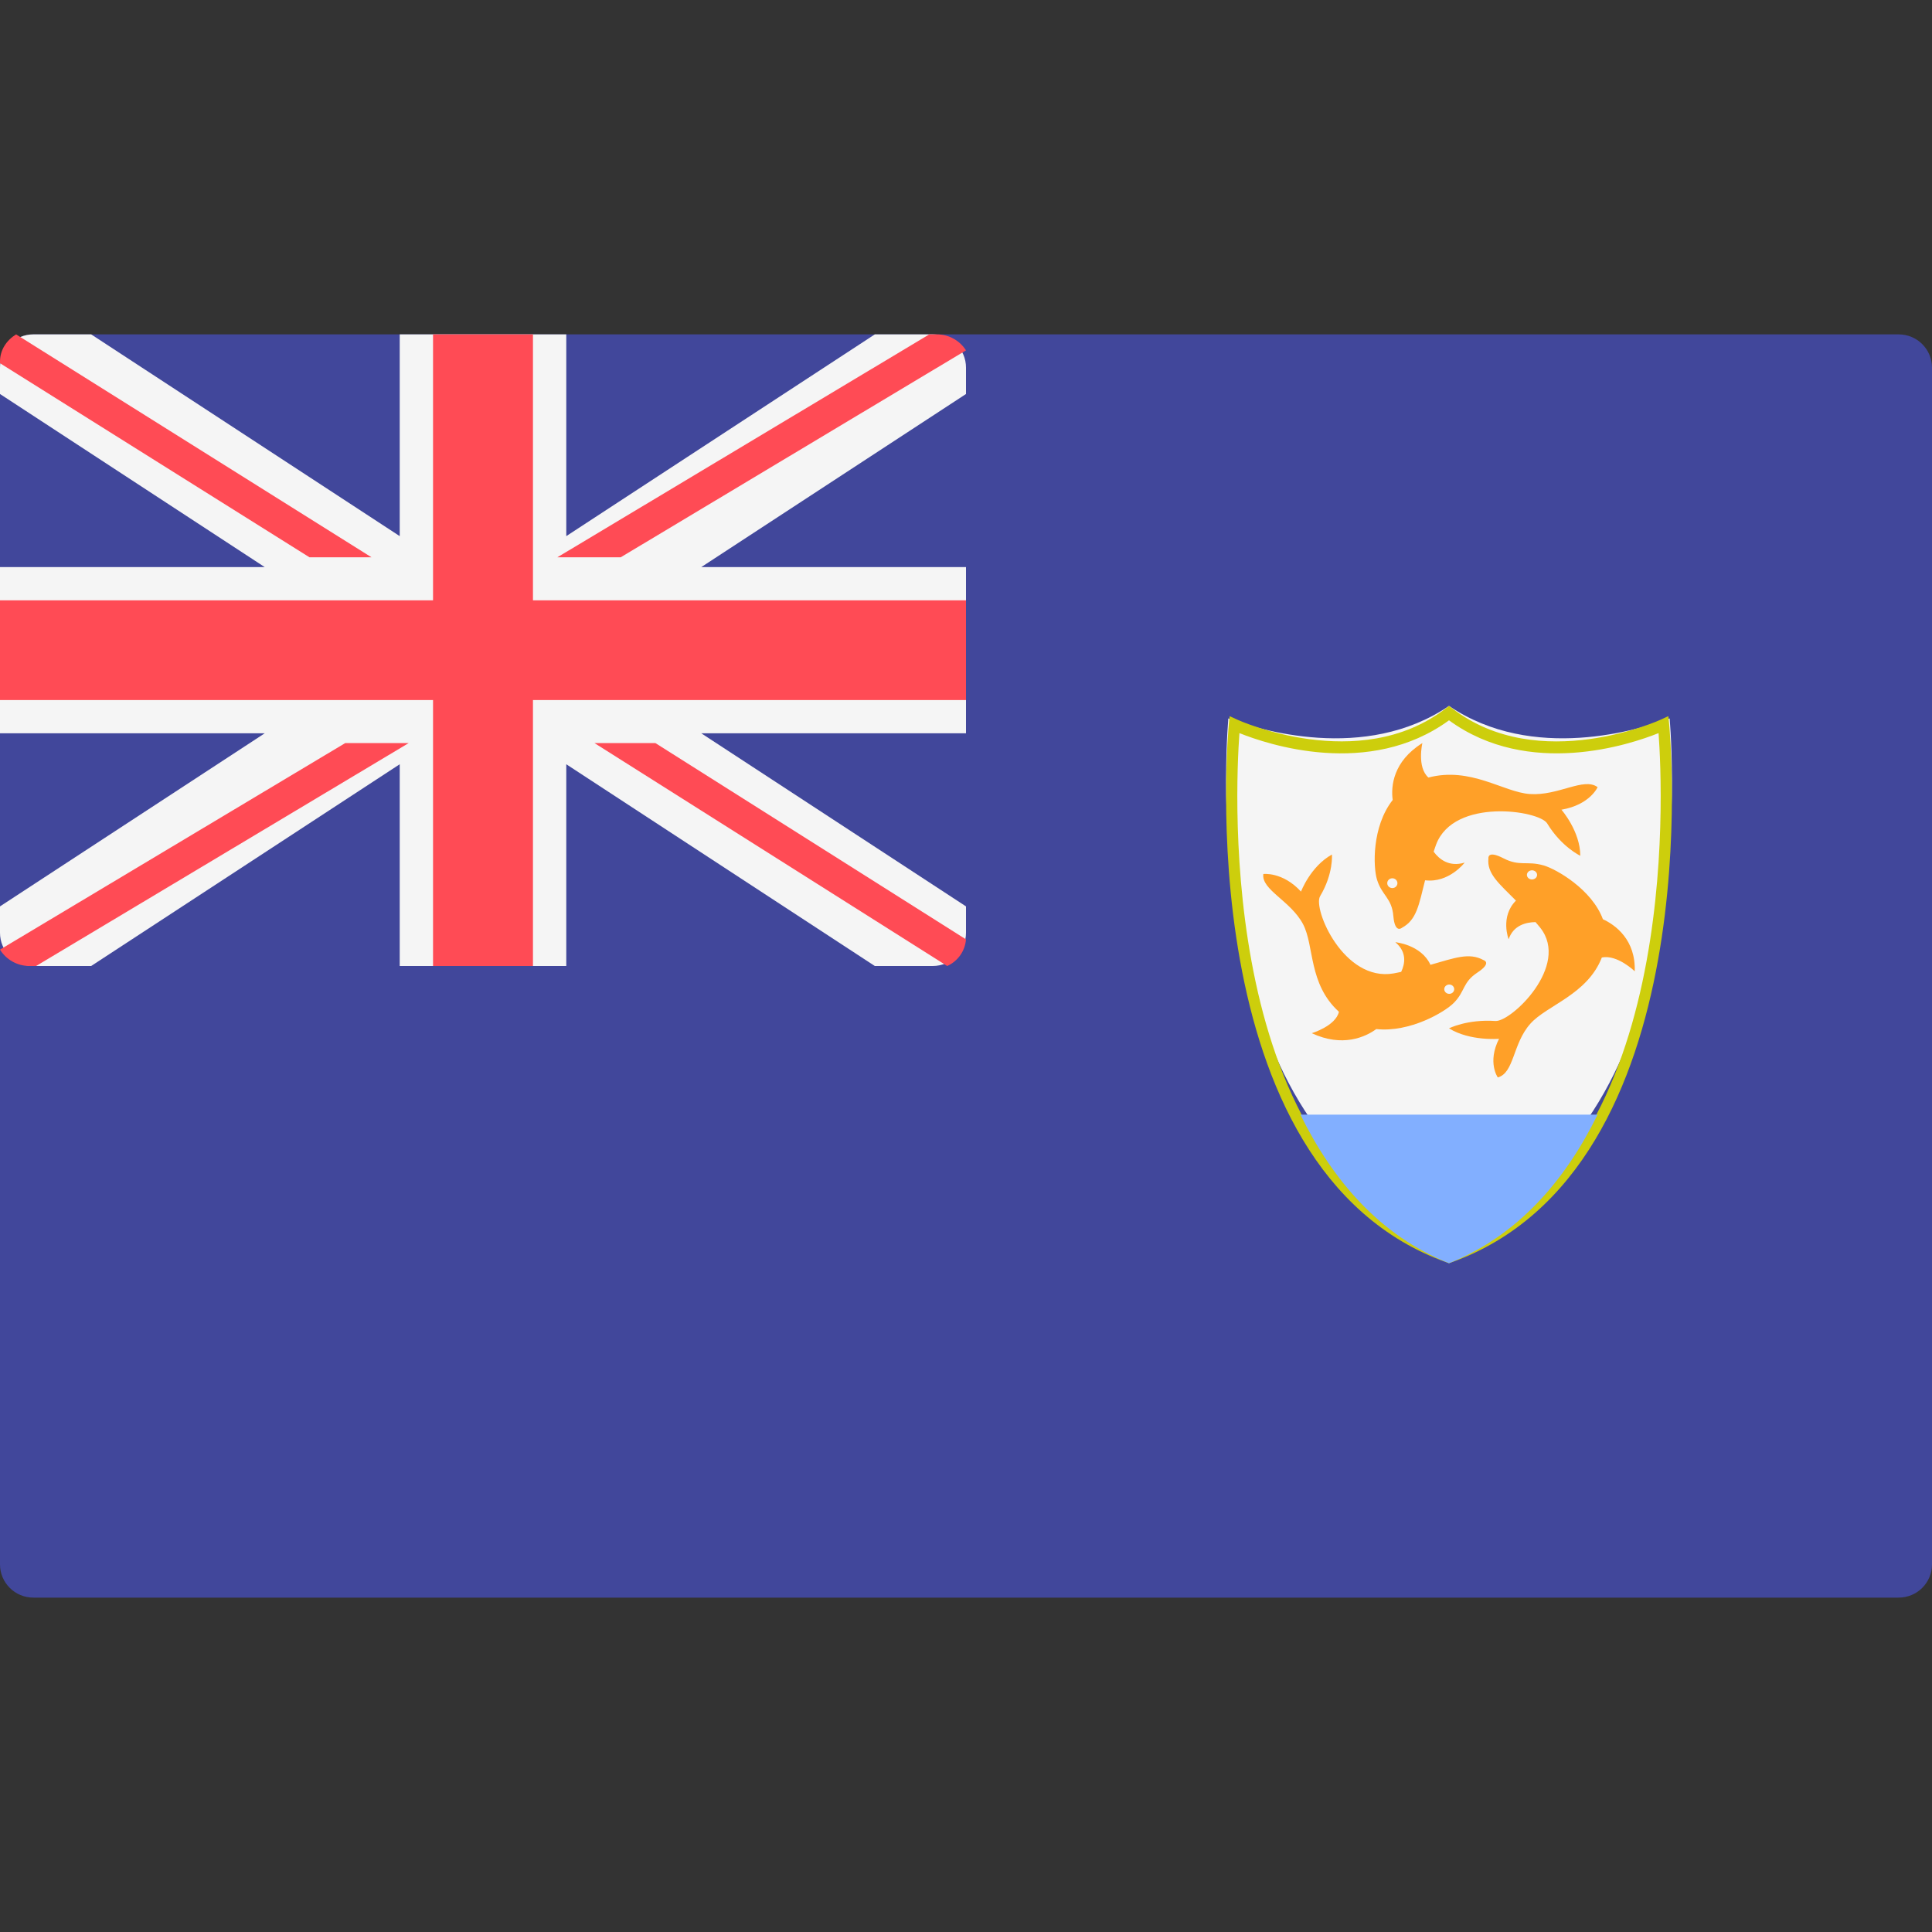 <svg xmlns="http://www.w3.org/2000/svg" width="151" height="151" viewBox="0 0 151 151" fill="none"><rect x="0" y="0" width="151" height="151" fill="#333333" stroke="none"/><path d="M148.396 124.865H2.604C1.166 124.865 0 123.702 0 122.267V28.733C0 27.298 1.166 26.134 2.604 26.134H148.396C149.834 26.134 151 27.298 151 28.733V122.267C151 123.702 149.834 124.865 148.396 124.865Z" fill="#41479B"></path><path d="M72.897 26.134H68.375L44.259 41.902V26.134H31.241V41.902L7.126 26.134H2.604C1.166 26.134 0 27.298 0 28.733V30.794L20.69 44.322H0V57.313H20.69L0 70.841V72.902C0 74.336 1.166 75.5 2.604 75.5H7.126L31.241 59.732V75.5H44.259V59.732L68.374 75.5H72.896C74.334 75.5 75.5 74.336 75.5 72.902V70.841L54.81 57.313H75.5V44.322H54.81L75.5 30.794V28.733C75.5 27.298 74.335 26.134 72.897 26.134Z" fill="#F5F5F5"></path><path d="M75.5 46.92H41.655V26.134H33.845V46.92H0V54.714H33.845V75.5H41.655V54.714H75.5V46.92Z" fill="#FF4B55"></path><path d="M29.038 43.558L1.258 26.134C0.519 26.587 0 27.346 0 28.254V28.387L24.19 43.558H29.038Z" fill="#FF4B55"></path><path d="M48.51 43.558L75.5 27.383C75.031 26.65 74.203 26.134 73.214 26.134H72.631L43.558 43.558H48.51Z" fill="#FF4B55"></path><path d="M26.982 58.077L0 74.221C0.465 74.971 1.307 75.5 2.312 75.5H2.822L31.942 58.077H26.982Z" fill="#FF4B55"></path><path d="M75.5 73.42L51.223 58.077H46.462L74.03 75.5C74.856 75.127 75.423 74.345 75.5 73.42Z" fill="#FF4B55"></path><path d="M96.001 56.153C95.647 60.666 94.179 89.344 113.25 95.827C132.328 89.342 130.854 60.665 130.498 56.153C128.187 57.017 119.823 59.637 113.25 55.173C106.677 59.636 98.314 57.019 96.001 56.153Z" fill="#F5F5F5"></path><path d="M124.865 61.523C123.79 60.719 121.8 62.212 119.57 62.059C117.502 61.917 114.954 59.903 111.641 60.771C110.726 59.961 111.169 58.077 111.169 58.077C108.869 59.507 108.704 61.464 108.849 62.525C107.209 64.609 107.32 67.789 107.626 68.759C108.023 70.023 108.78 70.176 108.9 71.593C109.019 73.009 109.577 72.511 109.577 72.511C110.728 71.89 110.896 70.719 111.38 68.801C113.251 69.031 114.473 67.419 114.473 67.419C113.246 67.79 112.472 67.139 112.05 66.566C112.116 66.377 112.169 66.202 112.244 66.003C113.638 62.327 120.305 63.338 120.923 64.356C122.038 66.194 123.511 66.883 123.511 66.883C123.511 64.967 122.038 63.284 122.038 63.284C124.268 62.901 124.865 61.523 124.865 61.523ZM108.821 69.41C108.601 69.41 108.423 69.238 108.423 69.027C108.423 68.816 108.601 68.644 108.821 68.644C109.041 68.644 109.219 68.816 109.219 69.027C109.219 69.238 109.041 69.41 108.821 69.41Z" fill="#FFA028"></path><path d="M117.065 84.211C118.361 83.843 118.212 81.581 119.606 80.014C120.898 78.561 124.062 77.744 125.196 74.835C126.407 74.588 127.766 75.913 127.766 75.913C127.847 73.456 126.267 72.298 125.278 71.843C124.426 69.527 121.645 67.925 120.642 67.638C119.337 67.263 118.778 67.741 117.499 67.079C116.221 66.417 116.331 67.093 116.331 67.093C116.209 68.273 117.116 69.017 118.481 70.39C117.225 71.651 117.91 73.409 117.91 73.409C118.288 72.305 119.283 72.078 120.012 72.069C120.137 72.218 120.256 72.35 120.383 72.511C122.736 75.487 118.096 79.881 116.875 79.798C114.673 79.648 113.25 80.373 113.25 80.373C114.888 81.387 117.16 81.19 117.16 81.19C116.225 83.04 117.065 84.211 117.065 84.211ZM119.41 68.176C119.534 68.013 119.782 67.972 119.962 68.084C120.143 68.196 120.189 68.419 120.064 68.581C119.939 68.743 119.692 68.785 119.511 68.673C119.331 68.561 119.285 68.338 119.41 68.176Z" fill="#FFA028"></path><path d="M98.739 68.311C98.57 69.546 100.864 70.391 101.837 72.219C102.739 73.914 102.243 76.892 104.647 79.079C104.392 80.191 102.525 80.752 102.525 80.752C104.917 81.871 106.71 81.056 107.567 80.429C110.204 80.713 112.93 79.091 113.627 78.382C114.535 77.458 114.293 76.789 115.473 76.011C116.653 75.233 115.941 75.035 115.941 75.035C114.826 74.428 113.718 74.863 111.8 75.407C111.072 73.824 109.056 73.64 109.056 73.64C109.989 74.427 109.804 75.351 109.512 75.959C109.314 75.999 109.135 76.042 108.923 76.079C105.017 76.757 102.59 71.023 103.175 70.045C104.229 68.28 104.1 66.788 104.1 66.788C102.424 67.713 101.683 69.685 101.683 69.685C100.242 68.116 98.739 68.311 98.739 68.311ZM113.603 77.127C113.713 77.301 113.651 77.524 113.466 77.626C113.281 77.728 113.043 77.671 112.933 77.497C112.824 77.324 112.886 77.101 113.071 76.999C113.256 76.897 113.494 76.954 113.603 77.127Z" fill="#FFA028"></path><path d="M113.25 98.731L113.105 98.68C92.713 91.409 96.009 56.943 96.044 56.595L96.108 55.973L96.665 56.231C96.761 56.276 106.222 60.577 112.986 55.376L113.25 55.173L113.515 55.376C120.288 60.584 129.741 56.276 129.835 56.231L130.393 55.972L130.456 56.595C130.492 56.943 133.787 91.409 113.395 98.68L113.25 98.731ZM96.871 57.298C96.534 61.902 95.141 91.159 113.25 97.772C131.367 91.157 129.967 61.901 129.629 57.298C127.435 58.179 119.492 60.852 113.25 56.298C107.009 60.851 99.067 58.181 96.871 57.298Z" fill="#CDCE0C"></path><path d="M101.635 87.115C104.164 92.263 107.857 96.575 113.249 98.731C118.643 96.575 122.336 92.263 124.866 87.115H101.635Z" fill="#82AFFF"></path></svg>